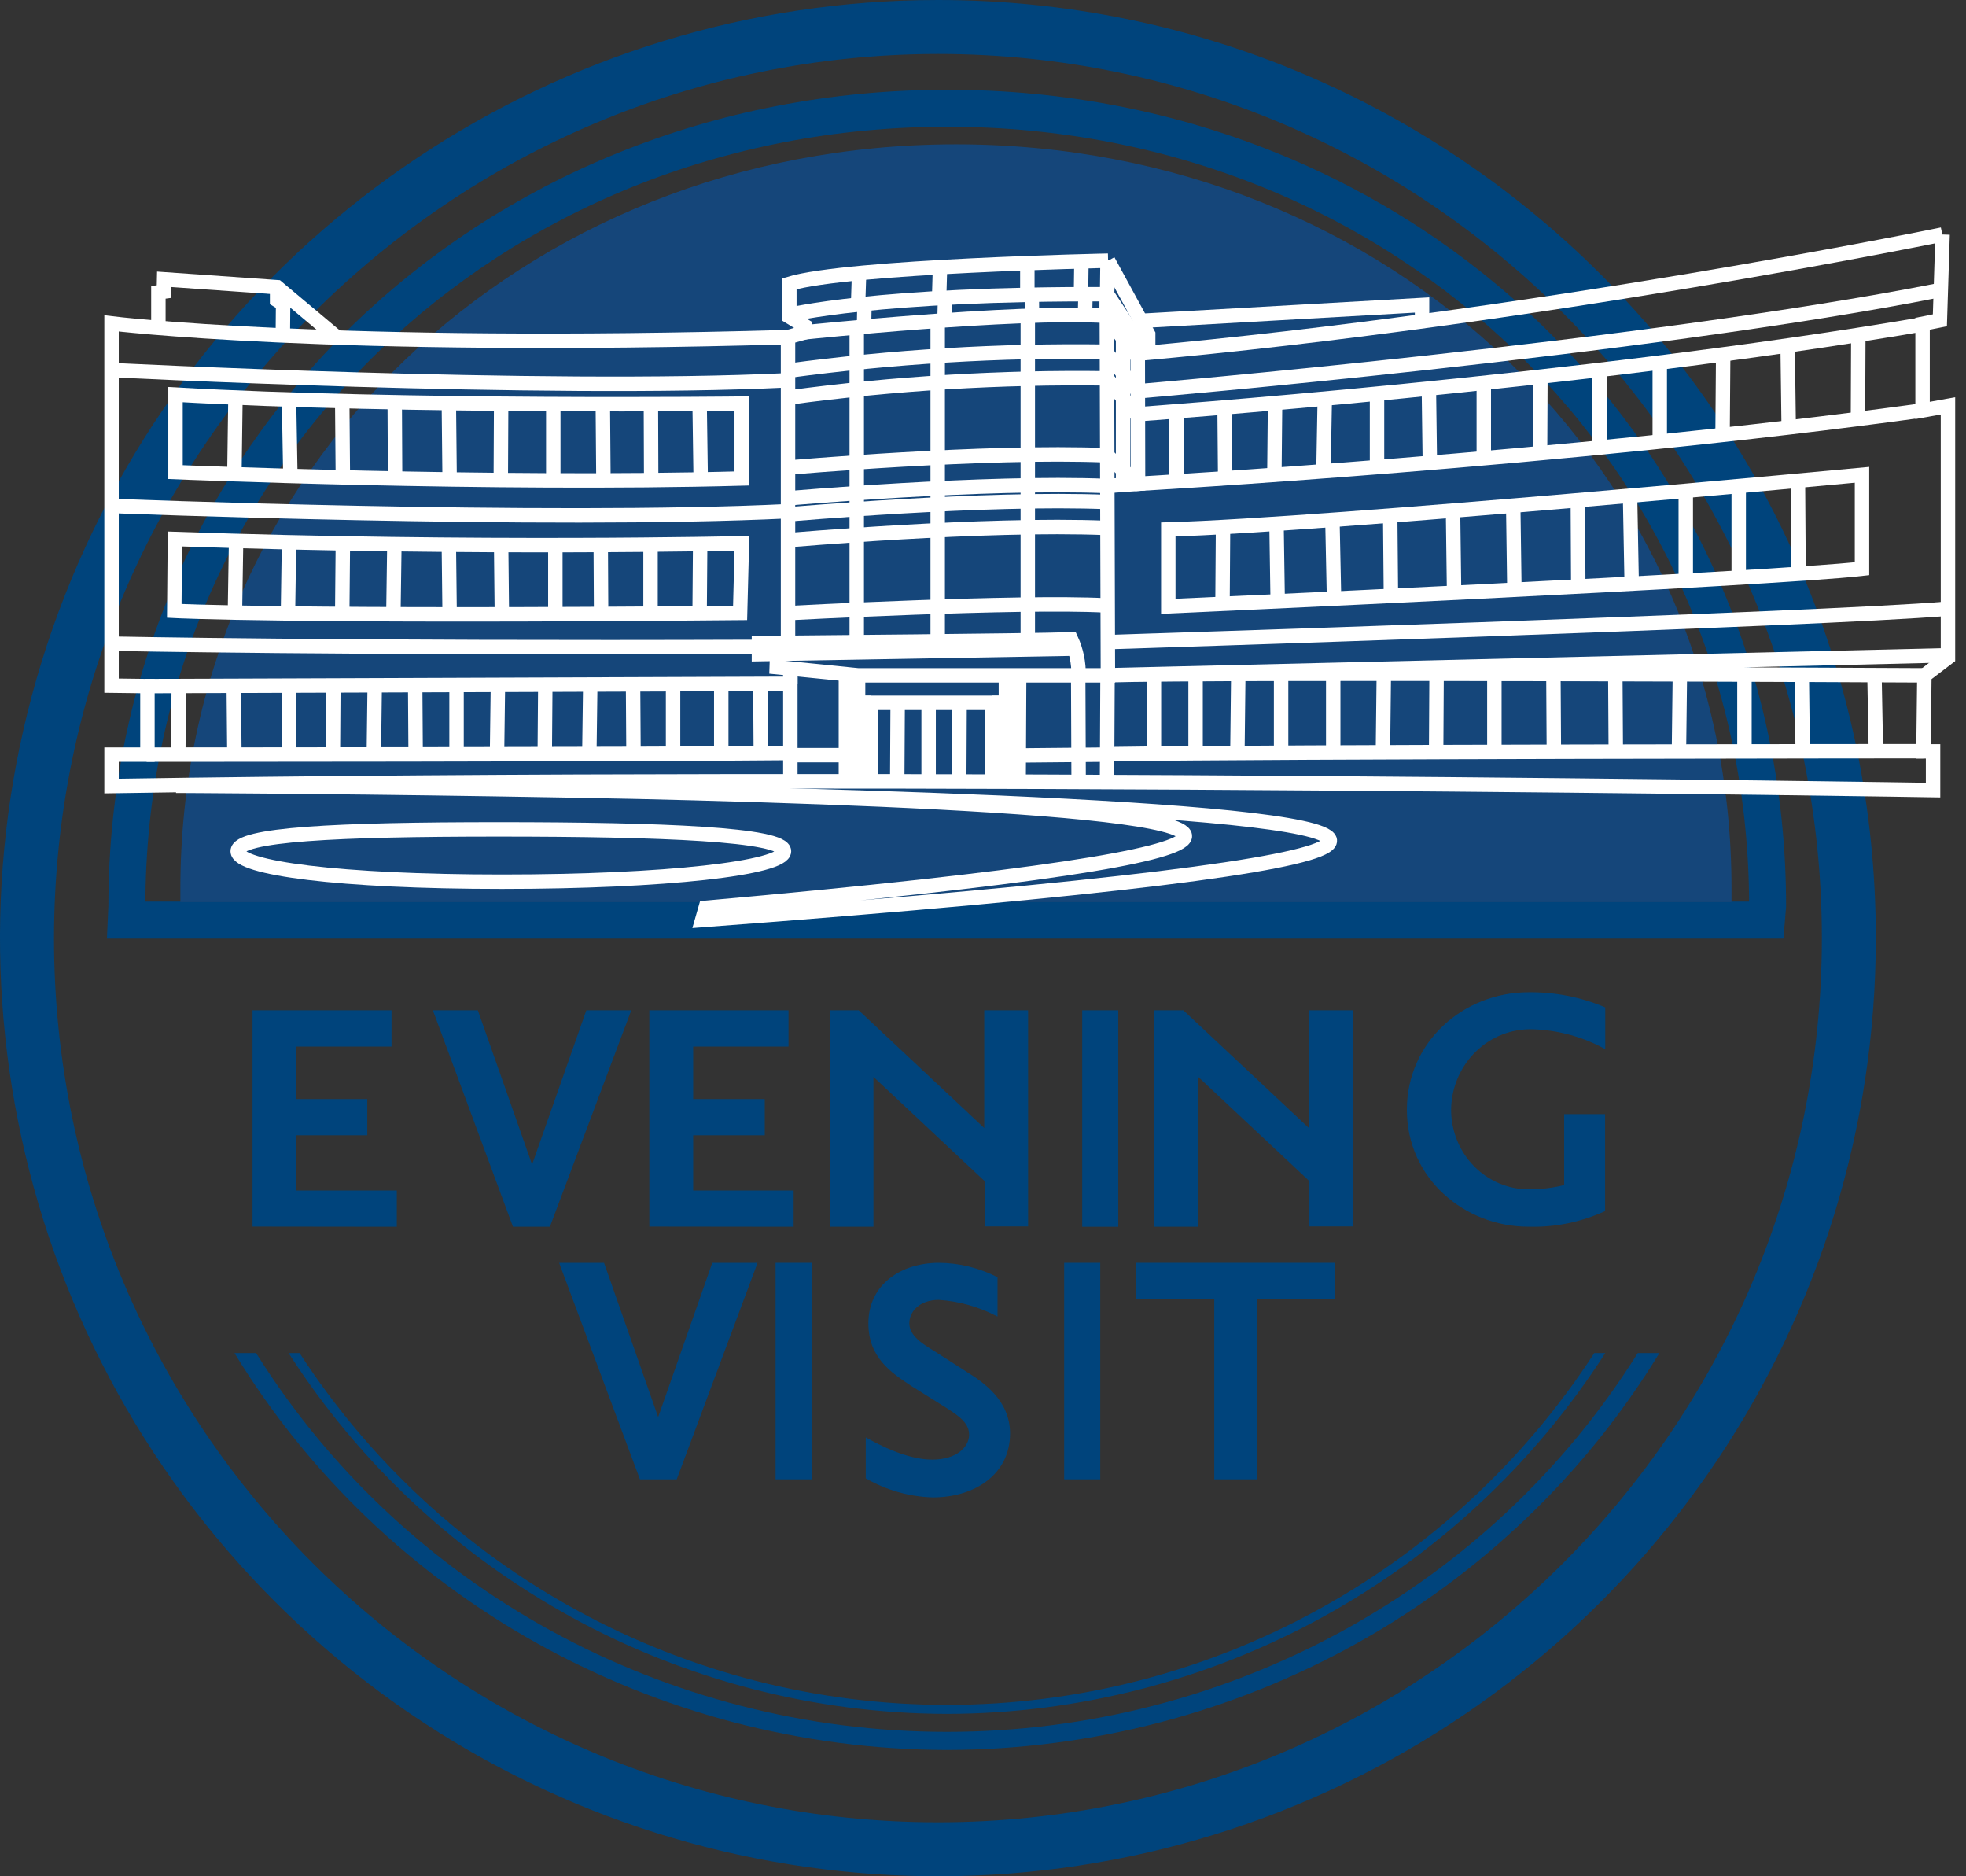 <?xml version="1.0" encoding="UTF-8"?>
<svg width="109px" height="104px" viewBox="0 0 109 104" version="1.1" xmlns="http://www.w3.org/2000/svg" xmlns:xlink="http://www.w3.org/1999/xlink">
    <rect x="0" y="0" width="109" height="104" fill="#333333" stroke="none"/>
    <title>2022-ADM-Visit_Evening-Stamp_Blue-295-08</title>
    <g id="Page-1" stroke="none" stroke-width="1" fill="none" fill-rule="evenodd">
        <g id="individual-visit" transform="translate(-1103, -861)">
            <g id="2022-ADM-Visit_Evening-Stamp_Blue-295-08" transform="translate(1103, 861)">
                <path d="M52.001,2.992 C79.067,2.992 101.008,24.933 101.008,51.999 C101.008,79.065 79.067,101.007 52.001,101.007 C24.935,101.007 2.993,79.065 2.993,51.999 C3.023,24.946 24.947,3.022 52.001,2.992 M52.001,0 C30.969,0 12.008,12.669 3.96,32.1 C-4.089,51.531 0.36,73.897 15.232,88.768 C30.103,103.64 52.469,108.089 71.9,100.04 C91.331,91.992 104,73.031 104,51.999 C104,23.281 80.719,0 52.001,0 Z" id="Shape" fill="#00447C" fill-rule="nonzero"></path>
                <polygon id="Path" fill="#5890B1" fill-rule="nonzero" points="39.175 50.5 39.175 50.5 39.825 50.5 39.825 50.5"></polygon>
                <path d="M39.5,49.705 L39.5,49.295 C39.5,49.435 39.5,49.565 39.5,49.705 Z" id="Path" fill="#5890B1" fill-rule="nonzero"></path>
                <polygon id="Path" fill="#5890B1" fill-rule="nonzero" points="39.5 49.525 39.5 49.475 39.5 49.475"></polygon>
                <path d="M98,50.221 C98,25.426 78.02,6 52.518,6 C27.015,6 7.035,25.426 7.035,50.221 L7,51 L97.935,51 L98,50.221 Z" id="Path" stroke="#00447C" stroke-width="2.05"></path>
                <path d="M52.998,96 C68.092,95.969 82.094,88.022 90,75 L88.415,75 C80.693,87.244 67.34,94.653 52.995,94.653 C38.651,94.653 25.297,87.244 17.576,75 L16,75 C23.908,88.019 37.906,95.964 52.998,96 Z" id="Path"></path>
                <path d="M53,94 C67.119,93.973 80.275,86.831 88,75 L18,75 C25.731,86.825 38.883,93.965 53,94 L53,94 Z" id="Path"></path>
                <path d="M52.498,101 C70.759,101.005 87.516,90.99 96,75 L90.801,75 C82.778,88.372 68.219,96.57 52.495,96.57 C36.771,96.57 22.212,88.372 14.189,75 L9,75 C17.521,90.953 34.252,100.954 52.498,101 L52.498,101 Z" id="Path"></path>
                <path d="M52.5,95 C67.27,94.971 81.015,87.439 89,75 L88.391,75 C80.495,87.163 66.99,94.501 52.5,94.501 C38.01,94.501 24.505,87.163 16.609,75 L16,75 C23.987,87.436 37.731,94.967 52.5,95 Z" id="Path" fill="#00447C" fill-rule="nonzero"></path>
                <path d="M52.5,97 C68.705,96.968 83.703,88.615 92,75 L90.801,75 C82.641,88.043 68.133,95.996 52.5,95.996 C36.867,95.996 22.359,88.043 14.199,75 L13,75 C21.301,88.612 36.296,96.963 52.5,97 Z" id="Path" fill="#00447C" fill-rule="nonzero"></path>
                <path d="M53,8 C28.896,8 10,26.103 10,49.237 L10,50 L96,50 L96,49.237 C96,26.103 77.114,8 53,8 Z" id="Path" fill="#15467A" fill-rule="nonzero"></path>
                <g id="Group" transform="translate(6, 13)" stroke="#FFFFFF" stroke-width="0.8">
                    <path d="M37.466,34.184 C37.466,35.115 30.894,35.873 21.835,35.873 C12.775,35.873 7.179,35.115 7.179,34.184 C7.179,33.252 12.596,32.973 21.656,32.973 C30.715,32.973 37.466,33.247 37.466,34.184 Z" id="Path"></path>
                    <path d="M3.761,30.556 C3.761,30.556 125.646,31.055 32.929,38 L33.123,37.322 C106.846,30.751 3.761,30.556 3.761,30.556 Z" id="Path"></path>
                    <path d="M55.435,1.45 L57.659,5.53 L57.659,6.328 L56.714,6.288 L55.365,4.634 L55.425,24.433 L53.798,24.433 C53.813,23.746 53.672,23.065 53.385,22.44 C51.077,22.515 37.69,22.63 37.69,22.63 L37.69,5.685 L38.635,5.421 L38.635,5.077 L37.764,4.549 L37.764,2.73 L37.764,2.73 C41.008,1.744 55.435,1.45 55.435,1.45" id="Path"></path>
                    <path d="M38.615,5.421 C38.615,5.421 50.261,4.205 55.291,4.509" id="Path"></path>
                    <path d="M37.67,7.553 C43.51,6.767 49.399,6.412 55.291,6.492 L57.082,8.689 C57.082,8.689 85.195,6.313 101.532,3.084" id="Path"></path>
                    <path d="M37.744,9.033 C43.584,8.247 49.474,7.892 55.365,7.972 L57.007,9.965 C57.007,9.965 81.508,8.241 100.577,4.982" id="Path"></path>
                    <path d="M37.695,14.623 C37.695,14.623 48.61,13.661 55.365,13.94" id="Path"></path>
                    <path d="M37.72,15.51 C37.72,15.51 48.634,14.548 55.39,14.827" id="Path"></path>
                    <path d="M37.655,16.945 C37.655,16.945 48.575,15.983 55.331,16.262" id="Path"></path>
                    <path d="M37.695,12.919 C37.695,12.919 48.61,11.958 55.365,12.237 L57.097,13.816 C57.097,13.816 80.857,12.476 100.577,9.75" id="Path"></path>
                    <path d="M37.695,20.985 C37.695,20.985 50.45,20.303 55.291,20.557" id="Path"></path>
                    <line x1="41.5" y1="5.142" x2="41.5" y2="22.62" id="Path"></line>
                    <line x1="45.988" y1="4.783" x2="45.988" y2="22.565" id="Path"></line>
                    <line x1="50.983" y1="22.505" x2="50.983" y2="4.509" id="Path"></line>
                    <polyline id="Path" points="56.45 5.994 57.082 6.821 57.097 13.816 55.365 13.94"></polyline>
                    <polyline id="Path" points="53.366 22.465 53.515 22.953 36.078 23.257 36.078 22.655 37.67 22.655"></polyline>
                    <path d="M0,7.503 C0,7.503 24.093,8.739 37.62,8.081" id="Path"></path>
                    <path d="M0.139,15.042 C0.139,15.042 24.178,15.993 37.695,15.336" id="Path"></path>
                    <path d="M101.702,0 L101.552,4.753 L100.592,4.947 L100.592,9.75 L102,9.496 L102,23.447 L100.692,24.443 L100.642,28.648 L101.174,28.648 L101.174,30.796 C101.174,30.796 44.744,29.864 0.184,30.571 L0.184,28.828 L2.174,28.828 L2.174,25.031 L0.184,25.006 L0.184,4.927 C0.184,4.927 12.273,6.422 37.715,5.685" id="Path"></path>
                    <path d="M56.992,6.616 C79.235,4.624 101.687,0 101.687,0" id="Path"></path>
                    <line x1="59.226" y1="9.81" x2="59.226" y2="13.711" id="Path"></line>
                    <line x1="61.893" y1="9.566" x2="61.927" y2="13.562" id="Path"></line>
                    <line x1="64.693" y1="9.327" x2="64.654" y2="13.318" id="Path"></line>
                    <line x1="67.449" y1="9.078" x2="67.375" y2="13.163" id="Path"></line>
                    <line x1="70.345" y1="8.804" x2="70.345" y2="12.929" id="Path"></line>
                    <line x1="73.22" y1="8.52" x2="73.275" y2="12.685" id="Path"></line>
                    <line x1="79.404" y1="7.862" x2="79.384" y2="12.102" id="Path"></line>
                    <line x1="86.021" y1="7.075" x2="86.021" y2="11.489" id="Path"></line>
                    <line x1="93.11" y1="6.118" x2="93.17" y2="10.697" id="Path"></line>
                    <line x1="76.265" y1="8.206" x2="76.265" y2="12.426" id="Path"></line>
                    <line x1="82.673" y1="7.483" x2="82.692" y2="11.823" id="Path"></line>
                    <line x1="89.538" y1="6.616" x2="89.503" y2="11.116" id="Path"></line>
                    <line x1="97.03" y1="5.53" x2="97.01" y2="10.224" id="Path"></line>
                    <line x1="56.266" y1="5.67" x2="56.266" y2="13.831" id="Path"></line>
                    <path d="M55.46,22.59 C55.46,22.59 95.234,21.329 101.925,20.741" id="Path"></path>
                    <path d="M58.773,16.347 L58.773,20.607 C58.773,20.607 92.105,19.112 97.234,18.524 L97.234,13.318 C97.234,13.318 67.658,16.098 58.773,16.347 Z" id="Path"></path>
                    <line x1="61.808" y1="16.212" x2="61.778" y2="20.467" id="Path"></line>
                    <line x1="64.773" y1="16.033" x2="64.838" y2="20.323" id="Path"></line>
                    <line x1="67.872" y1="15.819" x2="67.962" y2="20.173" id="Path"></line>
                    <line x1="74.559" y1="15.301" x2="74.618" y2="19.849" id="Path"></line>
                    <line x1="71.076" y1="15.575" x2="71.116" y2="20.024" id="Path"></line>
                    <line x1="77.897" y1="15.027" x2="77.961" y2="19.685" id="Path"></line>
                    <line x1="81.479" y1="14.728" x2="81.503" y2="19.501" id="Path"></line>
                    <line x1="84.374" y1="14.479" x2="84.464" y2="19.321" id="Path"></line>
                    <line x1="87.463" y1="14.229" x2="87.463" y2="19.177" id="Path"></line>
                    <line x1="90.399" y1="13.94" x2="90.399" y2="19.012" id="Path"></line>
                    <line x1="93.682" y1="13.647" x2="93.717" y2="18.803" id="Path"></line>
                    <path d="M100.677,24.433 C100.677,24.433 61.698,24.234 55.246,24.433 L101.925,23.322" id="Path"></path>
                    <line x1="97.926" y1="24.448" x2="98.005" y2="28.638" id="Path"></line>
                    <line x1="93.896" y1="24.473" x2="93.946" y2="28.613" id="Path"></line>
                    <line x1="90.717" y1="24.493" x2="90.717" y2="28.643" id="Path"></line>
                    <line x1="87.085" y1="28.648" x2="87.135" y2="24.518" id="Path"></line>
                    <line x1="83.558" y1="24.543" x2="83.583" y2="28.638" id="Path"></line>
                    <line x1="80.125" y1="24.403" x2="80.15" y2="28.638" id="Path"></line>
                    <line x1="73.648" y1="24.239" x2="73.623" y2="28.673" id="Path"></line>
                    <line x1="76.852" y1="24.388" x2="76.852" y2="28.668" id="Path"></line>
                    <line x1="65.027" y1="24.304" x2="65.027" y2="28.708" id="Path"></line>
                    <line x1="62.654" y1="24.334" x2="62.604" y2="28.723" id="Path"></line>
                    <line x1="60.286" y1="24.363" x2="60.286" y2="28.738" id="Path"></line>
                    <line x1="57.977" y1="24.398" x2="57.977" y2="28.758" id="Path"></line>
                    <line x1="55.375" y1="30.477" x2="55.405" y2="24.433" id="Path"></line>
                    <path d="M100.632,28.638 C100.632,28.638 64.887,28.658 55.435,28.803" id="Path"></path>
                    <line x1="70.723" y1="24.304" x2="70.673" y2="28.638" id="Path"></line>
                    <line x1="67.917" y1="24.319" x2="67.917" y2="28.668" id="Path"></line>
                    <path d="M3.731,8.873 L3.731,13.168 C3.731,13.168 21.228,13.901 35.123,13.522 L35.123,9.372 C35.123,9.372 16.437,9.596 3.731,8.873 Z" id="Path"></path>
                    <line x1="7.054" y1="9.048" x2="6.995" y2="13.303" id="Path"></line>
                    <line x1="10.024" y1="9.157" x2="10.099" y2="13.397" id="Path"></line>
                    <line x1="12.974" y1="9.237" x2="13.009" y2="13.472" id="Path"></line>
                    <line x1="15.885" y1="9.297" x2="15.905" y2="13.537" id="Path"></line>
                    <line x1="18.885" y1="9.342" x2="18.929" y2="13.587" id="Path"></line>
                    <line x1="21.785" y1="9.367" x2="21.765" y2="13.622" id="Path"></line>
                    <line x1="24.675" y1="9.387" x2="24.675" y2="13.642" id="Path"></line>
                    <line x1="27.422" y1="9.387" x2="27.456" y2="13.647" id="Path"></line>
                    <line x1="30.088" y1="9.387" x2="30.103" y2="13.642" id="Path"></line>
                    <line x1="32.789" y1="9.367" x2="32.849" y2="13.587" id="Path"></line>
                    <path d="M3.696,16.875 L3.662,20.861 C3.662,20.861 10.223,21.205 35.033,20.975 L35.133,17.114 C35.133,17.114 20.462,17.463 3.696,16.875 Z" id="Path"></path>
                    <line x1="7.089" y1="16.985" x2="7.025" y2="20.985" id="Path"></line>
                    <line x1="10.024" y1="17.059" x2="9.965" y2="21.015" id="Path"></line>
                    <line x1="15.865" y1="17.164" x2="15.81" y2="21.065" id="Path"></line>
                    <line x1="21.785" y1="17.214" x2="21.825" y2="21.06" id="Path"></line>
                    <line x1="30.068" y1="17.194" x2="30.068" y2="21.025" id="Path"></line>
                    <line x1="32.819" y1="17.164" x2="32.789" y2="21.005" id="Path"></line>
                    <line x1="24.79" y1="17.219" x2="24.79" y2="21.06" id="Path"></line>
                    <line x1="27.307" y1="17.214" x2="27.327" y2="21.04" id="Path"></line>
                    <line x1="18.885" y1="17.199" x2="18.929" y2="21.065" id="Path"></line>
                    <line x1="13.009" y1="17.164" x2="12.974" y2="21.025" id="Path"></line>
                    <path d="M0.289,22.679 C0.289,22.679 12.726,22.943 36.083,22.859" id="Path"></path>
                    <polyline id="Path" points="2.07 25.031 37.819 24.902 37.819 30.507"></polyline>
                    <path d="M2.129,28.828 C2.129,28.828 28.77,28.828 37.794,28.738" id="Path"></path>
                    <line x1="37.819" y1="24.055" x2="37.819" y2="24.902" id="Path"></line>
                    <line x1="3.91" y1="25.021" x2="3.885" y2="28.828" id="Path"></line>
                    <line x1="6.96" y1="25.021" x2="6.995" y2="28.828" id="Path"></line>
                    <line x1="10.024" y1="25.001" x2="10.024" y2="28.828" id="Path"></line>
                    <line x1="12.482" y1="25.001" x2="12.457" y2="28.823" id="Path"></line>
                    <line x1="14.775" y1="24.981" x2="14.726" y2="28.783" id="Path"></line>
                    <line x1="19.312" y1="24.981" x2="19.312" y2="28.818" id="Path"></line>
                    <line x1="17.019" y1="25.021" x2="17.044" y2="28.783" id="Path"></line>
                    <line x1="21.606" y1="24.981" x2="21.556" y2="28.813" id="Path"></line>
                    <line x1="24.233" y1="24.946" x2="24.203" y2="28.813" id="Path"></line>
                    <line x1="29.098" y1="24.931" x2="29.123" y2="28.793" id="Path"></line>
                    <line x1="31.317" y1="24.921" x2="31.317" y2="28.738" id="Path"></line>
                    <line x1="33.988" y1="24.946" x2="33.988" y2="28.793" id="Path"></line>
                    <line x1="36.157" y1="24.921" x2="36.182" y2="28.753" id="Path"></line>
                    <line x1="26.725" y1="24.981" x2="26.675" y2="28.738" id="Path"></line>
                    <polyline id="Path" points="42.262 30.507 42.286 25.958 48.988 25.958 48.988 30.457"></polyline>
                    <line x1="45.485" y1="25.958" x2="45.485" y2="30.507" id="Path"></line>
                    <line x1="43.769" y1="25.958" x2="43.744" y2="30.402" id="Path"></line>
                    <line x1="47.202" y1="25.958" x2="47.182" y2="30.382" id="Path"></line>
                    <line x1="49.769" y1="24.433" x2="49.769" y2="30.492" id="Path"></line>
                    <line x1="50.505" y1="24.433" x2="50.475" y2="30.492" id="Path"></line>
                    <line x1="41.575" y1="24.433" x2="41.575" y2="30.427" id="Path"></line>
                    <line x1="53.778" y1="24.433" x2="53.803" y2="30.507" id="Path"></line>
                    <line x1="55.351" y1="28.828" x2="48.988" y2="28.887" id="Path"></line>
                    <line x1="42.262" y1="28.857" x2="37.819" y2="28.857" id="Path"></line>
                    <polyline id="Path" points="37.088 23.242 37.063 23.98 41.565 24.433 53.778 24.433"></polyline>
                    <line x1="48.988" y1="25.958" x2="50.475" y2="25.958" id="Path"></line>
                    <line x1="40.899" y1="24.363" x2="40.899" y2="30.427" id="Path"></line>
                    <line x1="42.286" y1="25.958" x2="40.899" y2="25.958" id="Path"></line>
                    <polyline id="Path" points="55.405 1.405 55.38 3.308 57.311 6.233"></polyline>
                    <path d="M37.744,4.459 C37.744,4.459 42.56,3.258 55.38,3.308 L55.346,4.634" id="Path"></path>
                    <line x1="41.903" y1="5.107" x2="41.928" y2="3.846" id="Path"></line>
                    <line x1="41.575" y1="3.846" x2="41.63" y2="2.132" id="Path"></line>
                    <line x1="46.117" y1="1.789" x2="46.067" y2="3.527" id="Path"></line>
                    <line x1="46.396" y1="3.508" x2="46.366" y2="4.758" id="Path"></line>
                    <line x1="50.958" y1="1.554" x2="50.958" y2="3.343" id="Path"></line>
                    <line x1="51.206" y1="3.338" x2="51.216" y2="4.474" id="Path"></line>
                    <line x1="53.958" y1="1.445" x2="53.933" y2="3.258" id="Path"></line>
                    <line x1="54.181" y1="3.308" x2="54.157" y2="4.419" id="Path"></line>
                    <polyline id="Path" points="57.311 4.783 72.842 3.906 72.842 4.758"></polyline>
                    <polyline id="Path" points="2.781 5.177 2.781 3.204 3.084 3.164 3.099 2.481 9.363 2.92 12.691 5.71"></polyline>
                    <polyline id="Path" points="9.363 2.92 9.363 3.637 9.696 3.841 9.681 5.595"></polyline>
                </g>
                <polygon id="Path" fill="#00447C" fill-rule="nonzero" points="14 67.99 14 56 21.707 56 21.707 58.01 16.421 58.01 16.421 60.92 20.363 60.92 20.363 62.93 16.421 62.93 16.421 65.99 22 65.99 22 68"></polygon>
                <polygon id="Path" fill="#00447C" fill-rule="nonzero" points="30.487 68 28.441 68 24 56 26.492 56 29.5 64.55 32.508 56 35 56"></polygon>
                <polygon id="Path" fill="#00447C" fill-rule="nonzero" points="36 67.99 36 56 43.717 56 43.717 58.01 38.432 58.01 38.432 60.92 42.4 60.92 42.4 62.93 38.432 62.93 38.432 65.99 44 65.99 44 68"></polygon>
                <polygon id="Path" fill="#00447C" fill-rule="nonzero" points="54.59 67.98 54.59 65.469 48.426 59.69 48.426 68 46 68 46 56 47.607 56 54.569 62.527 54.569 56 57 56 57 67.98"></polygon>
                <polygon id="Path" fill="#00447C" fill-rule="nonzero" points="60 68 60 56 62 56 62 68"></polygon>
                <polygon id="Path" fill="#00447C" fill-rule="nonzero" points="72.595 67.98 72.595 65.469 66.431 59.69 66.431 68 64 68 64 56 65.607 56 72.569 62.527 72.569 56 75 56 75 67.98"></polygon>
                <path d="M84.734,67.996 C81.199,67.996 78,65.318 78,61.519 C78,57.72 81.179,55.001 84.734,55.001 C86.197,54.982 87.648,55.267 89,55.839 L89,58.152 C87.765,57.474 86.394,57.098 84.995,57.052 C83.815,57.012 82.669,57.46 81.815,58.297 C80.961,59.133 80.47,60.287 80.453,61.498 C80.45,62.685 80.913,63.822 81.736,64.655 C82.559,65.487 83.674,65.945 84.829,65.924 C85.467,65.92 86.102,65.841 86.722,65.688 L86.722,61.755 L88.99,61.755 L88.99,67.132 C87.653,67.745 86.198,68.04 84.734,67.996 L84.734,67.996 Z" id="Path" fill="#00447C" fill-rule="nonzero"></path>
                <polygon id="Path" fill="#00447C" fill-rule="nonzero" points="37.52 82 35.48 82 31 70 33.49 70 36.49 78.55 39.49 70 42 70"></polygon>
                <polygon id="Path" fill="#00447C" fill-rule="nonzero" points="43 82 43 70 45 70 45 82"></polygon>
                <path d="M51.715,83 C50.412,82.962 49.138,82.6 48,81.946 L48,79.673 C48.5,79.956 50.205,80.907 51.675,80.907 C53.06,80.907 53.73,80.192 53.73,79.524 C53.73,78.855 53.12,78.464 52.49,78.053 L50.56,76.845 C49.365,76.068 48.145,75.225 48.145,73.348 C48.145,71.208 49.95,70 52.05,70 C53.18,70.006 54.294,70.279 55.305,70.797 L55.305,72.977 C54.294,72.441 53.186,72.126 52.05,72.052 C50.98,72.052 50.415,72.7 50.415,73.348 C50.415,73.996 51.045,74.428 51.675,74.813 L53.605,76.047 C54.465,76.587 56,77.59 56,79.457 C56,81.704 54.07,83 51.715,83 Z" id="Path" fill="#00447C" fill-rule="nonzero"></path>
                <polygon id="Path" fill="#00447C" fill-rule="nonzero" points="59 82 59 70 61 70 61 82"></polygon>
                <polygon id="Path" fill="#00447C" fill-rule="nonzero" points="69.678 71.987 69.678 82 67.322 82 67.322 71.987 63 71.987 63 70 74 70 74 71.987"></polygon>
            </g>
        </g>
    </g>
</svg>